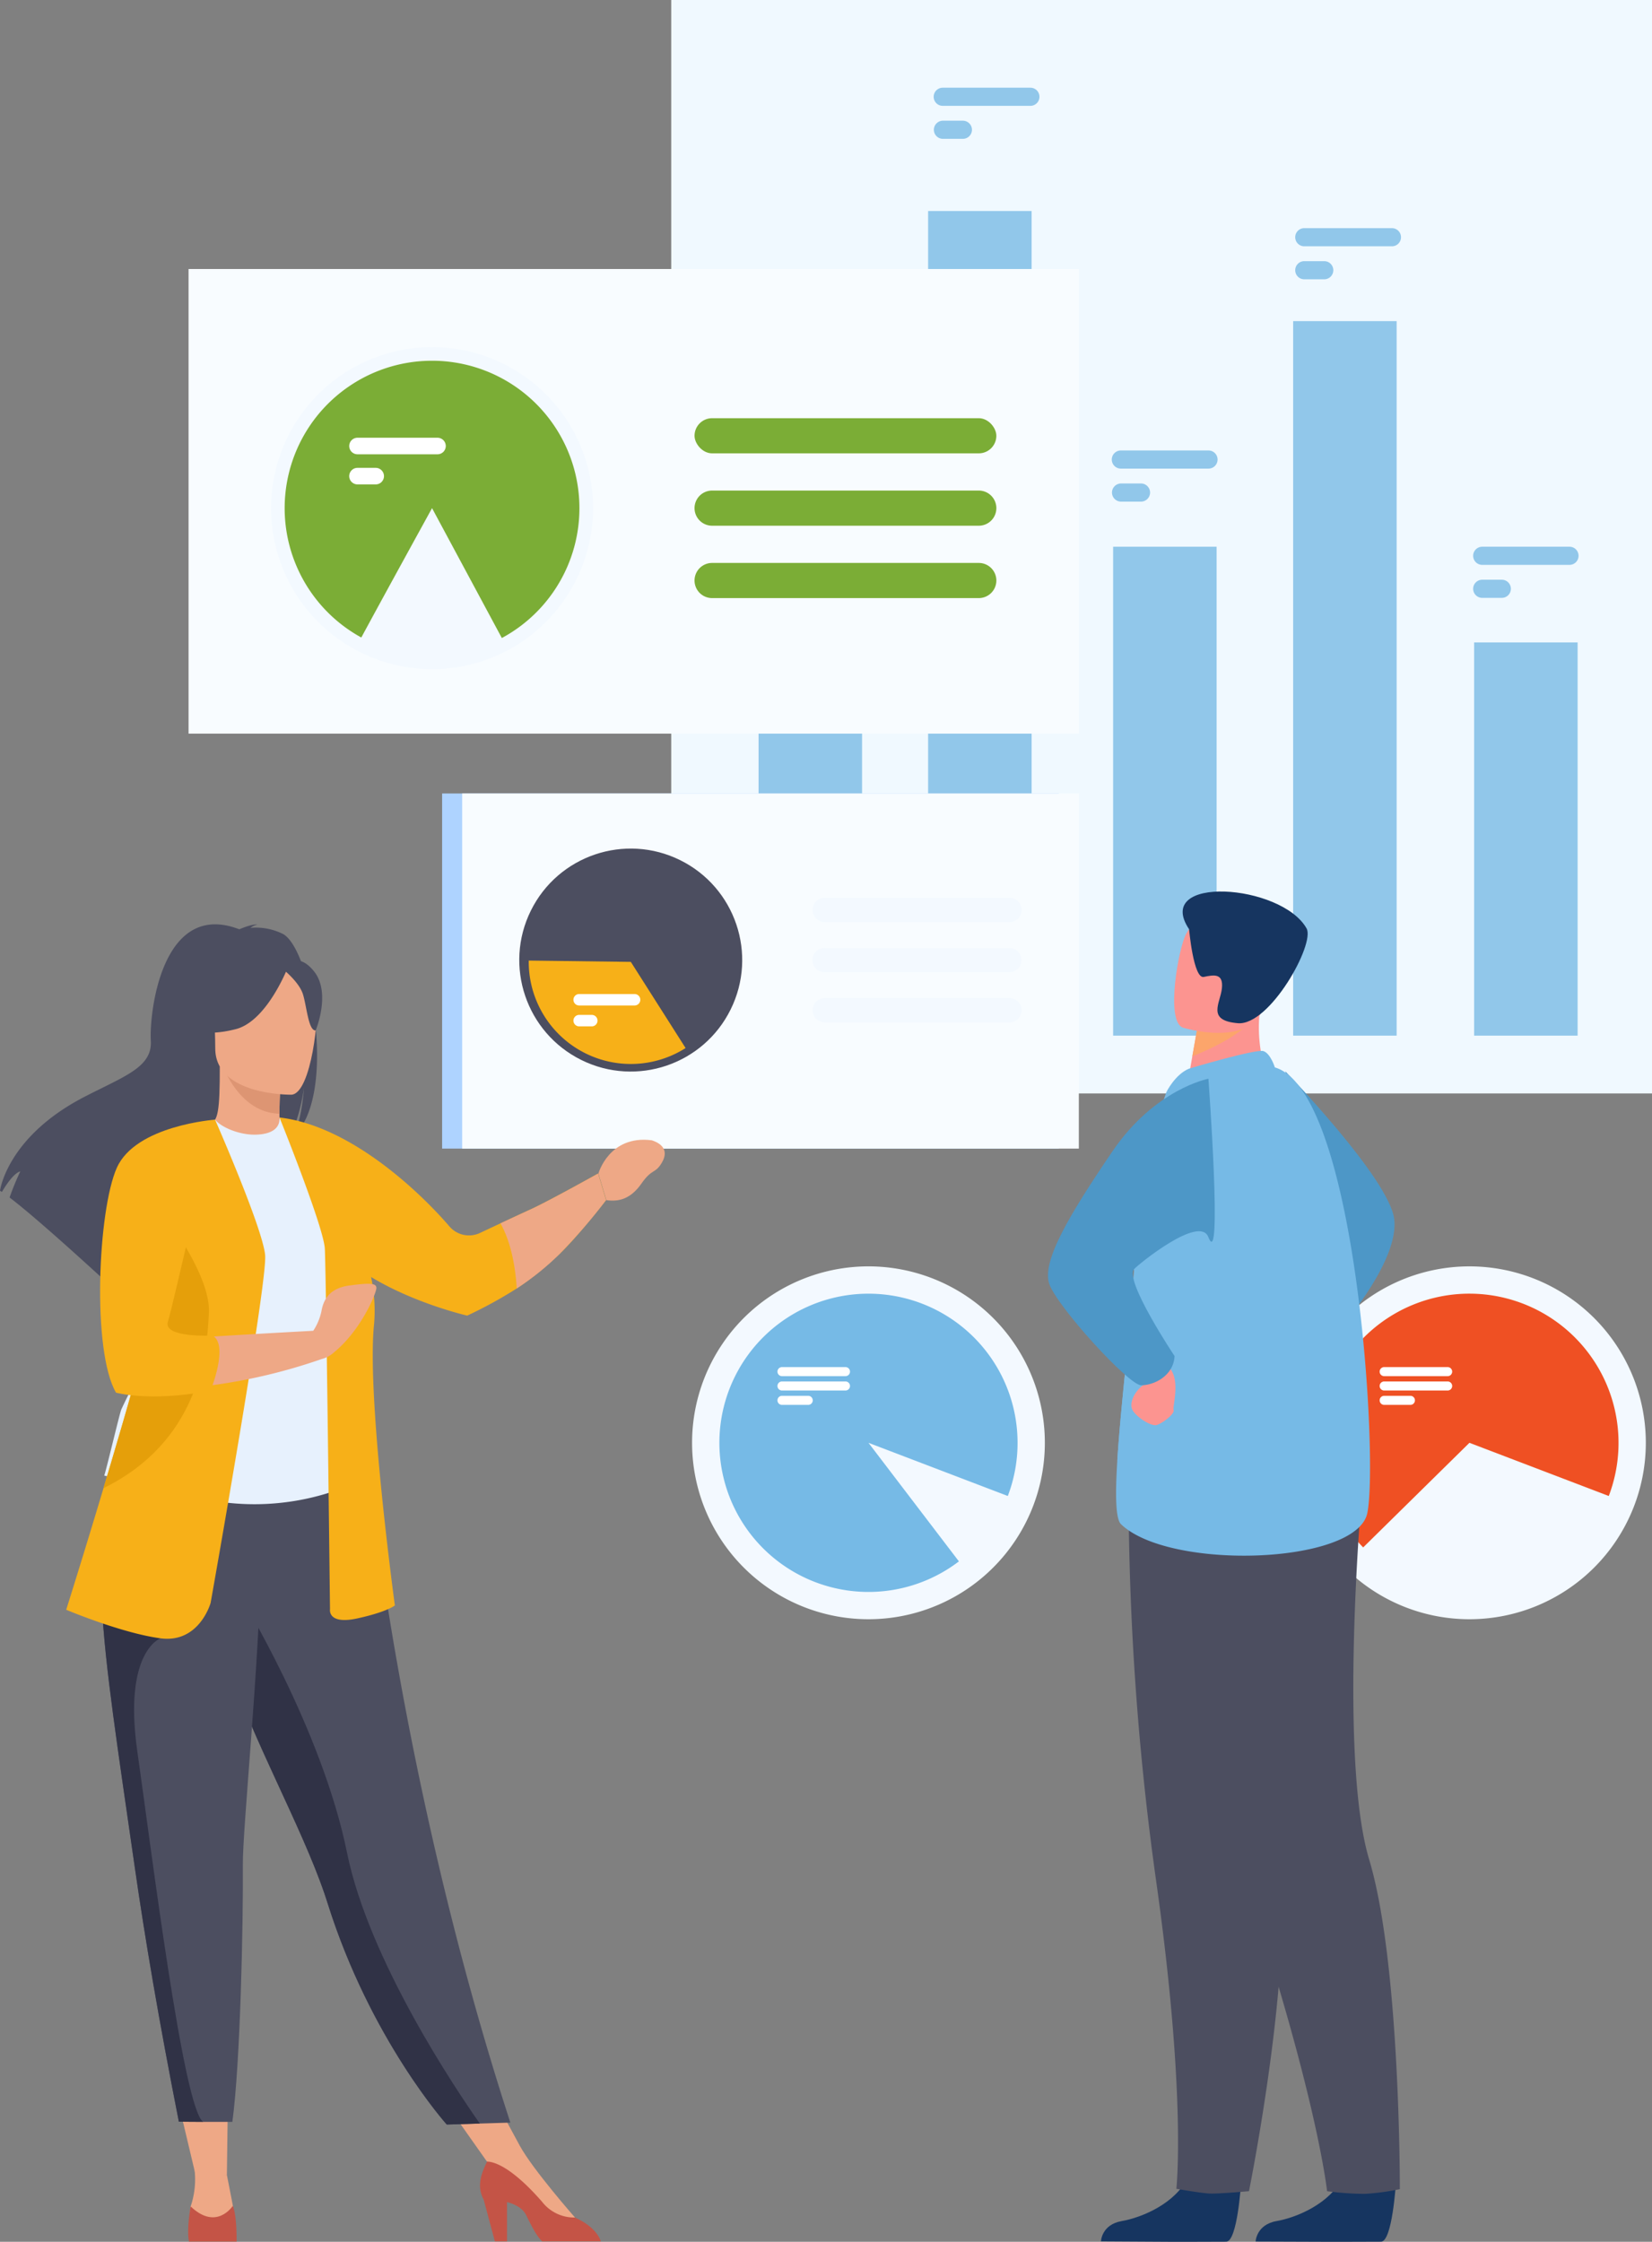 <svg xmlns="http://www.w3.org/2000/svg" width="409.341" height="555.339" viewBox="0 0 409.341 555.339"><rect x="0" y="0" width="409.341" height="555.339" fill="#808080" stroke="none"/><g id="wlg" transform="translate(-1682.479 -650.549)"><g id="Group_13217" data-name="Group 13217" transform="translate(1628.479 680.086)"><g id="Group_13209" data-name="Group 13209" transform="translate(93.551)"><g id="Group_13198" data-name="Group 13198" transform="translate(97.607 -55)"><path id="Path_45019" data-name="Path 45019" d="M0,0H243.019V270.873H0Z" transform="translate(29.165 25.463)" fill="#f0f9ff"></path><path id="Path_44940" data-name="Path 44940" d="M2655.4,1584.323a43.706,43.706,0,1,1,43.706,43.705A43.706,43.706,0,0,1,2655.4,1584.323Z" transform="translate(-2621.072 -1201.445)" fill="#f3f9ff"></path><path id="Path_44941" data-name="Path 44941" d="M2746.445,1594.715a36.942,36.942,0,1,0-14.535,29.374l-22.407-29.374,34.523,13.176A36.889,36.889,0,0,0,2746.445,1594.715Z" transform="translate(-2631.466 -1211.837)" fill="#76bae6"></path><path id="Path_44942" data-name="Path 44942" d="M3033.214,1584.323a43.705,43.705,0,1,1,43.706,43.705A43.706,43.706,0,0,1,3033.214,1584.323Z" transform="translate(-2849.972 -1201.445)" fill="#f3f9ff"></path><path id="Path_44943" data-name="Path 44943" d="M3087.311,1557.769a36.944,36.944,0,0,0-26.331,62.861l26.331-25.915,34.523,13.176a36.97,36.97,0,0,0-34.523-50.122Z" transform="translate(-2860.363 -1211.837)" fill="#ef5023"></path><g id="Group_13194" data-name="Group 13194" transform="translate(204.699 364.122)"><path id="Path_44944" data-name="Path 44944" d="M3104.5,1603.919h-15.726a1.127,1.127,0,0,0-1.124,1.124h0a1.127,1.127,0,0,0,1.124,1.123H3104.5a1.127,1.127,0,0,0,1.124-1.123h0A1.127,1.127,0,0,0,3104.5,1603.919Z" transform="translate(-3087.653 -1603.919)" fill="#fff"></path><path id="Path_44945" data-name="Path 44945" d="M3104.5,1612.944h-15.726a1.123,1.123,0,1,0,0,2.247H3104.5a1.123,1.123,0,1,0,0-2.247Z" transform="translate(-3087.653 -1609.387)" fill="#fff"></path><path id="Path_44946" data-name="Path 44946" d="M3095.271,1621.97h-6.494a1.123,1.123,0,1,0,0,2.247h6.494a1.123,1.123,0,1,0,0-2.247Z" transform="translate(-3087.653 -1614.855)" fill="#fff"></path></g><g id="Group_13195" data-name="Group 13195" transform="translate(55.485 364.122)"><path id="Path_44947" data-name="Path 44947" d="M2725.925,1603.919H2710.2a1.127,1.127,0,0,0-1.123,1.124h0a1.126,1.126,0,0,0,1.123,1.123h15.726a1.126,1.126,0,0,0,1.124-1.123h0A1.127,1.127,0,0,0,2725.925,1603.919Z" transform="translate(-2709.075 -1603.919)" fill="#fff"></path><path id="Path_44948" data-name="Path 44948" d="M2725.925,1612.944H2710.2a1.123,1.123,0,0,0,0,2.247h15.726a1.123,1.123,0,1,0,0-2.247Z" transform="translate(-2709.075 -1609.387)" fill="#fff"></path><path id="Path_44949" data-name="Path 44949" d="M2716.692,1621.97H2710.2a1.123,1.123,0,1,0,0,2.247h6.494a1.123,1.123,0,1,0,0-2.247Z" transform="translate(-2709.075 -1614.855)" fill="#fff"></path></g><g id="Group_13196" data-name="Group 13196" transform="translate(50.804 77.739)"><rect id="Rectangle_4582" data-name="Rectangle 4582" width="25.644" height="159.748" transform="translate(0 44.528)" fill="#91c7ea"></rect><rect id="Rectangle_4583" data-name="Rectangle 4583" width="25.644" height="204.276" transform="translate(42.012)" fill="#91c7ea"></rect><rect id="Rectangle_4584" data-name="Rectangle 4584" width="25.644" height="121.116" transform="translate(87.855 83.16)" fill="#91c7ea"></rect><rect id="Rectangle_4585" data-name="Rectangle 4585" width="25.644" height="177.004" transform="translate(132.462 27.272)" fill="#91c7ea"></rect><rect id="Rectangle_4586" data-name="Rectangle 4586" width="25.644" height="97.41" transform="translate(177.301 106.866)" fill="#91c7ea"></rect></g><g id="Group_13197" data-name="Group 13197" transform="translate(94.239 47.191)"><path id="Path_44950" data-name="Path 44950" d="M3058.417,888.089H3036.7a2.247,2.247,0,0,0,0,4.493h21.718a2.247,2.247,0,1,0,0-4.493Z" transform="translate(-2944.962 -853.297)" fill="#91c7ea"></path><path id="Path_44951" data-name="Path 44951" d="M3041.646,908.831H3036.7a2.247,2.247,0,0,0,0,4.493h4.946a2.247,2.247,0,1,0,0-4.493Z" transform="translate(-2944.962 -865.864)" fill="#91c7ea"></path><path id="Path_44952" data-name="Path 44952" d="M2831.365,799.817h-21.717a2.247,2.247,0,1,0,0,4.493h21.717a2.247,2.247,0,0,0,0-4.493Z" transform="translate(-2807.401 -799.817)" fill="#91c7ea"></path><path id="Path_44953" data-name="Path 44953" d="M2814.594,820.559h-4.946a2.253,2.253,0,0,0-2.247,2.247h0a2.253,2.253,0,0,0,2.247,2.247h4.946a2.254,2.254,0,0,0,2.247-2.247h0A2.254,2.254,0,0,0,2814.594,820.559Z" transform="translate(-2807.401 -812.384)" fill="#91c7ea"></path><path id="Path_44954" data-name="Path 44954" d="M2943.346,1027.819h-21.718a2.247,2.247,0,1,0,0,4.493h21.718a2.247,2.247,0,0,0,0-4.493Z" transform="translate(-2875.246 -937.954)" fill="#91c7ea"></path><path id="Path_44955" data-name="Path 44955" d="M2926.575,1048.561h-4.946a2.253,2.253,0,0,0-2.247,2.247h0a2.253,2.253,0,0,0,2.247,2.247h4.946a2.253,2.253,0,0,0,2.247-2.247h0A2.253,2.253,0,0,0,2926.575,1048.561Z" transform="translate(-2875.246 -950.52)" fill="#91c7ea"></path><path id="Path_44956" data-name="Path 44956" d="M3170.286,1088.312h-21.718a2.247,2.247,0,0,0,0,4.493h21.718a2.247,2.247,0,0,0,0-4.493Z" transform="translate(-3012.739 -974.604)" fill="#91c7ea"></path><path id="Path_44957" data-name="Path 44957" d="M3153.515,1109.054h-4.946a2.247,2.247,0,0,0,0,4.493h4.946a2.247,2.247,0,0,0,0-4.493Z" transform="translate(-3012.739 -987.17)" fill="#91c7ea"></path></g></g><g id="Group_13205" data-name="Group 13205" transform="translate(70 167.023)"><path id="Path_44967" data-name="Path 44967" d="M1865.832,1489.4v87.974h152.8V1489.4Z" transform="translate(-1865.832 -1489.399)" fill="#aed3ff"></path><path id="Path_44968" data-name="Path 44968" d="M1884.031,1489.4v87.974h152.8V1489.4Z" transform="translate(-1879.063 -1489.399)" fill="#f8fcff"></path><circle id="Ellipse_143" data-name="Ellipse 143" cx="27.628" cy="27.628" r="27.628" transform="matrix(0.443, -0.896, 0.896, 0.443, 9.743, 53.786)" fill="#4c4e60"></circle><g id="Group_13203" data-name="Group 13203" transform="translate(91.805 25.837)"><path id="Path_44969" data-name="Path 44969" d="M2205.131,1590.071H2250.9a3.016,3.016,0,0,0,0-6.032h-45.768a3.016,3.016,0,0,0,0,6.032Z" transform="translate(-2202.115 -1584.039)" fill="#f3f9ff"></path><path id="Path_44970" data-name="Path 44970" d="M2250.9,1629.526h-45.768a3.016,3.016,0,1,0,0,6.031H2250.9a3.016,3.016,0,0,0,0-6.031Z" transform="translate(-2202.115 -1617.108)" fill="#f3f9ff"></path><path id="Path_44971" data-name="Path 44971" d="M2250.9,1675.013h-45.768a3.024,3.024,0,0,0-3.016,3.016h0a3.024,3.024,0,0,0,3.016,3.016H2250.9a3.024,3.024,0,0,0,3.016-3.016h0A3.024,3.024,0,0,0,2250.9,1675.013Z" transform="translate(-2202.115 -1650.177)" fill="#f3f9ff"></path></g><path id="Path_44972" data-name="Path 44972" d="M1969.738,1641.36l-25.293-.322c0,.106,0,.215,0,.322a25.3,25.3,0,0,0,38.867,21.347Z" transform="translate(-1922.982 -1599.641)" fill="#f7b018"></path><g id="Group_13204" data-name="Group 13204" transform="translate(32.539 49.684)"><path id="Rectangle_4589" data-name="Rectangle 4589" d="M1.42,0H15.149a1.42,1.42,0,0,1,1.42,1.42v0a1.42,1.42,0,0,1-1.42,1.42H1.42A1.42,1.42,0,0,1,0,1.42v0A1.42,1.42,0,0,1,1.42,0Z" fill="#fff"></path><path id="Path_44973" data-name="Path 44973" d="M1989.571,1690.322h-3.127a1.42,1.42,0,0,0,0,2.841h3.127a1.42,1.42,0,0,0,0-2.841Z" transform="translate(-1985.024 -1685.154)" fill="#fff"></path></g></g><g id="Group_13208" data-name="Group 13208" transform="translate(0 37.104)"><rect id="Rectangle_4591" data-name="Rectangle 4591" width="220.604" height="115.095" transform="translate(7.173)" fill="#f8fcff"></rect><circle id="Ellipse_144" data-name="Ellipse 144" cx="39.888" cy="39.888" r="39.888" transform="translate(17.347 33.426) rotate(-17.769)" fill="#f3f9ff"></circle><path id="Path_44974" data-name="Path 44974" d="M1980.965,831.874a36.521,36.521,0,0,0-17.528,68.561c5.851-10.836,17.528-32.044,17.528-32.044l17.292,32.171a36.522,36.522,0,0,0-17.292-68.688Z" transform="translate(-1913.46 -809.152)" fill="#7bad36"></path><g id="Group_13206" data-name="Group 13206" transform="translate(132.544 36.956)"><rect id="Rectangle_4592" data-name="Rectangle 4592" width="74.786" height="8.708" rx="4.354" transform="translate(0)" fill="#7bad36"></rect><path id="Path_44975" data-name="Path 44975" d="M2272.548,913.476H2206.47a4.354,4.354,0,1,0,0,8.708h66.078a4.354,4.354,0,1,0,0-8.708Z" transform="translate(-2202.116 -895.548)" fill="#7bad36"></path><path id="Path_44976" data-name="Path 44976" d="M2272.548,958.962H2206.47a4.354,4.354,0,1,0,0,8.708h66.078a4.354,4.354,0,1,0,0-8.708Z" transform="translate(-2202.116 -923.106)" fill="#7bad36"></path></g><g id="Group_13207" data-name="Group 13207" transform="translate(46.979 41.797)"><path id="Path_44977" data-name="Path 44977" d="M2006.9,880.271h-19.82a2.05,2.05,0,1,0,0,4.1h19.82a2.05,2.05,0,0,0,0-4.1Z" transform="translate(-1985.025 -880.271)" fill="#fff"></path><path id="Path_44978" data-name="Path 44978" d="M1991.59,899.2h-4.514a2.057,2.057,0,0,0-2.051,2.05h0a2.057,2.057,0,0,0,2.051,2.05h4.514a2.056,2.056,0,0,0,2.05-2.05h0A2.056,2.056,0,0,0,1991.59,899.2Z" transform="translate(-1985.025 -891.74)" fill="#fff"></path></g></g></g><g id="Group_13210" data-name="Group 13210" transform="translate(313.676 191.31)"><path id="Path_44979" data-name="Path 44979" d="M2573.56,1278.528s25.733,26.565,26.968,36.582-12.243,25.687-12.243,25.687Z" transform="translate(-2514.739 -1233.966)" fill="#4d97c7"></path><path id="Path_44980" data-name="Path 44980" d="M2492.32,1970.727s-.875,14.122-3.608,14.325c-.363.027-13.857.027-13.857.027l-17.226-.1s.113-4.15,5.148-5.028,13.463-4.416,16.513-11.072C2482.5,1961.878,2492.32,1970.727,2492.32,1970.727Z" transform="translate(-2444.502 -1650.588)" fill="#163560"></path><path id="Path_44981" data-name="Path 44981" d="M2589.586,1970.727s-.875,14.122-3.608,14.325c-.364.027-13.857.027-13.857.027l-17.278-.061s.164-4.189,5.2-5.067,13.463-4.416,16.514-11.072C2579.765,1961.878,2589.586,1970.727,2589.586,1970.727Z" transform="translate(-2503.399 -1650.588)" fill="#163560"></path><path id="Path_44982" data-name="Path 44982" d="M2497.243,1560.289s4.506,28.815,21.312,79.965,19.1,73.3,19.1,73.3a73.982,73.982,0,0,0,9.348.659,59.2,59.2,0,0,0,8.682-1.165s.154-55.9-7.591-81.623-1.672-92.729-1.672-92.729Z" transform="translate(-2468.502 -1391.592)" fill="#4c4e60"></path><path id="Path_44983" data-name="Path 44983" d="M2474.962,1542.7a699.3,699.3,0,0,0,6.875,96.736c7.512,53.314,4.966,75.945,4.966,75.945s6.185,1.108,8.358,1.18c2.325.077,9.636-.582,9.636-.582s10.753-53.334,7.67-80.019,14.725-91.567,14.725-91.567Z" transform="translate(-2454.995 -1394.018)" fill="#4c4e60"></path><path id="Path_44984" data-name="Path 44984" d="M2531.459,1251.9l-8.486,6.285-12.265-2.582c.17-1.119.979-5.755,1.717-9.953.045-.248.089-.5.131-.737.631-3.573,1.177-6.642,1.177-6.642l11.455-5.71,4.271-2.128c-.011.075-.331,3.965-.375,4.533A36.685,36.685,0,0,0,2531.459,1251.9Z" transform="translate(-2476.66 -1204.827)" fill="#fc9490"></path><path id="Path_44985" data-name="Path 44985" d="M2504.365,1270.058c.269-.113,16.685-4.957,18.468-4.369s2.839,4.04,2.839,4.04l-26.851,6.07S2500.935,1271.5,2504.365,1270.058Z" transform="translate(-2469.458 -1226.158)" fill="#76bae6"></path><path id="Path_44986" data-name="Path 44986" d="M2529.373,1386.27c-2.782,12.693-49.091,14.2-61.028,2.676-1.358-1.313-1.425-7.423-.912-15.662,1-16.1,4.218-40.31,4.343-52.681a97.968,97.968,0,0,1,1.976-17.633,143.225,143.225,0,0,1,5.874-21.105s22.619-7.313,26.851-6.068C2526.866,1281.788,2532.155,1373.576,2529.373,1386.27Z" transform="translate(-2450.262 -1232.225)" fill="#76bae6"></path><path id="Path_44987" data-name="Path 44987" d="M2467.885,1411.582c1-16.1,4.218-40.31,4.344-52.681a97.965,97.965,0,0,1,1.975-17.633l13.606-2.4S2501.113,1393.2,2467.885,1411.582Z" transform="translate(-2450.715 -1270.523)" fill="#76bae6"></path><path id="Path_44988" data-name="Path 44988" d="M2480.623,1463.18a3.2,3.2,0,0,1-1.021,3.7c-1.947,1.488-3.211,3.9-2.764,5.662s4.718,4.637,6.2,4.174,4.5-2.785,4.171-3.715,2.027-8.157-1.583-10.94S2480.623,1463.18,2480.623,1463.18Z" transform="translate(-2456.085 -1344.557)" fill="#fc9490"></path><path id="Path_44989" data-name="Path 44989" d="M2464.075,1283.149s-13.27,2.483-23.843,18.065-17.53,27.167-15.582,32.782,19.7,25.093,22.763,25.093,8-2.225,8.278-7.234c0,0-12.5-18.735-10.037-21.541,1.052-1.2,16.228-13.519,18.395-7.954C2467.633,1331.569,2464.075,1283.149,2464.075,1283.149Z" transform="translate(-2424.323 -1236.766)" fill="#4d97c7"></path><path id="Path_44990" data-name="Path 44990" d="M2530.863,1238.412c-2.515,4.814-11.889,8.976-15.8,10.507.045-.248.089-.5.131-.737.631-3.573,1.177-6.642,1.177-6.642l11.455-5.71C2530.36,1235.79,2531.9,1236.431,2530.863,1238.412Z" transform="translate(-2479.299 -1208.096)" fill="#fca56b"></path><path id="Path_44991" data-name="Path 44991" d="M2505.759,1208.078s16.958,5.289,20.089-5.322,7.429-17.075-3.265-20.9-14-.4-15.91,2.887S2501.428,1206.428,2505.759,1208.078Z" transform="translate(-2472.377 -1174.374)" fill="#fc9490"></path><path id="Path_44992" data-name="Path 44992" d="M2510.577,1174.815s1.082,12.348,3.635,11.812,4.87-.934,4.5,2.788-3.915,8.021,3.955,8.679,19.183-19.637,17.021-23.48C2533.446,1163.526,2501.561,1161.289,2510.577,1174.815Z" transform="translate(-2475.615 -1165.469)" fill="#163560"></path></g><g id="Group_13212" data-name="Group 13212" transform="translate(54 199.442)"><path id="Path_44993" data-name="Path 44993" d="M1738.4,1917.188l5.163,21.744,7.733-.043.284-21.7Z" transform="translate(-1695.077 -1629.035)" fill="#eea886"></path><path id="Path_44994" data-name="Path 44994" d="M1903.436,1915.139l14.689,20.817,5.725-7.351-8.841-16.328Z" transform="translate(-1795.064 -1626.06)" fill="#eea886"></path><path id="Path_44995" data-name="Path 44995" d="M1698.661,1188.525a14.978,14.978,0,0,0-8.106-1.551,3.8,3.8,0,0,1,1.709-.812c-1.387-.206-4.485,1.17-4.485,1.17-19.3-7.437-22.335,20.983-21.93,27.585s-6.486,8.759-16.528,13.96c-19.16,9.926-20.843,23.217-20.843,23.217.149.088.305.188.471.3.95-1.61,2.908-4.635,4.558-5.091a68.377,68.377,0,0,0-2.655,6.466c5.653,4.3,16.227,13.827,23.6,20.582a10.826,10.826,0,0,1,.5-4.184l.91,5.483c3.943,3.625,6.663,6.175,6.663,6.175-.487-5.336,24.131-33.492,36.975-41.925,3.127-4.6,4.238-12.734,4.321-13.374-.54,6.447-1.643,10.064-2.629,12.1C1712.069,1228.62,1705.737,1192.546,1698.661,1188.525Z" transform="translate(-1628.479 -1186.102)" fill="#4c4e60"></path><path id="Path_44996" data-name="Path 44996" d="M1778.79,1294.44c.064.029-6.2,3.282-10.915,1.993-4.433-1.209-7.33-6.957-7.269-6.97,1.877-.373,2.418-2.953,2.379-14.039l.849.167,14.271,2.826s-.324,4.491-.334,8.722C1777.761,1290.692,1777.976,1294.061,1778.79,1294.44Z" transform="translate(-1708.529 -1240.218)" fill="#eea886"></path><path id="Path_44997" data-name="Path 44997" d="M1765.8,1198.758s7.04-7.495,15.879-.384C1781.675,1198.374,1776.531,1197.484,1765.8,1198.758Z" transform="translate(-1711.673 -1191.681)" fill="#4c4e60"></path><path id="Path_44998" data-name="Path 44998" d="M1783.068,1278.674s-.324,4.491-.334,8.722c-7.986-.225-12.207-7.51-13.937-11.548Z" transform="translate(-1713.492 -1240.475)" fill="#dd9573"></path><path id="Path_45000" data-name="Path 45000" d="M1824.8,1687.622l-7.564.231-8.188.251s-18.913-21.057-29.522-54.813q-.371-1.177-.784-2.383c-5.806-16.929-17.842-38.18-24.185-57.414-1.01-3.064-1.916-5.948-2.729-8.677-.26-.874-.515-1.733-.756-2.578a203.972,203.972,0,0,1-7.275-38.3l45.8.366S1796.991,1602.106,1824.8,1687.622Z" transform="translate(-1698.344 -1390.783)" fill="#4c4e60"></path><path id="Path_45001" data-name="Path 45001" d="M1753.01,1366.825c-.116,21.8,3.2,31.146,3.2,31.146a61.544,61.544,0,0,1-42.919,2.629c-.274-.086-19.3-4.428-19.3-4.428.39-.882,3.859-15.571,4.239-16.38,4.921-10.567,8.657-15.2,9.241-18.45a69.119,69.119,0,0,0,.566-18.261,146.543,146.543,0,0,0-5.652-28.676c6.35-1.445,12.462-3.917,19.072-6.4,1.521,1.893,6,3.807,10.036,3.716,4.643-.1,6.093-2.066,5.922-4.278,4.948,2.754,8.88,5.372,8.88,5.372,4.205,7.3,12.733,14.4,13.351,25.6C1759.8,1341.177,1753.014,1366.215,1753.01,1366.825Z" transform="translate(-1668.169 -1259.621)" fill="#e7f1fd"></path><path id="Path_45002" data-name="Path 45002" d="M1720.135,1406.036c-2,2.833-5.84,20.057-15.39,22.223,4.921-12.276,8.657-17.658,9.241-21.432a93.131,93.131,0,0,0,.566-21.212c3.2-5.6,5.583-9.445,5.583-9.445.251-.906,5.081-15.839,6.628-2.491S1722.372,1402.866,1720.135,1406.036Z" transform="translate(-1674.685 -1296.402)" fill="#f2564b"></path><path id="Path_45003" data-name="Path 45003" d="M1782.381,1244.175s-18.894.312-18.907-11.458-2.46-19.656,9.6-20.352,14.412,3.792,15.372,7.719S1787.3,1243.791,1782.381,1244.175Z" transform="translate(-1710.138 -1201.97)" fill="#eea886"></path><path id="Path_45004" data-name="Path 45004" d="M1778.548,1209.533c-2.916-3.534-5.121-2.766-6.358-1.7-4.083-6.1-16.988,2.722-16.988,2.722a22.485,22.485,0,0,1-7.354,13.282s3.444,2.128,11.383.086c6.248-1.607,10.782-10.5,12.431-14.216,1.123,1,3.495,3.307,4.2,5.567.942,3,1.366,9.167,3.164,8.957C1779.03,1224.227,1782.928,1214.842,1778.548,1209.533Z" transform="translate(-1700.8 -1197.963)" fill="#4c4e60"></path><path id="Path_45005" data-name="Path 45005" d="M1749.143,1969.272a20.948,20.948,0,0,1-.984,8.914s-1.266,5.767,4.414,5.874,7.072-.428,6.43-3.965-1.866-9.652-1.866-9.652Z" transform="translate(-1700.915 -1660.591)" fill="#eea886"></path><path id="Path_45006" data-name="Path 45006" d="M1758.775,2000.365l-.019.012H1747l-.019-.012c-.642-3.016.408-8.7.408-8.7,6.432,6.149,10.457-.155,10.457-.155C1758.9,1994.142,1758.775,2000.365,1758.775,2000.365Z" transform="translate(-1700.151 -1674.065)" fill="#c45446"></path><path id="Path_45007" data-name="Path 45007" d="M1956.949,1971.51s-10.472-11.892-13.687-17.806l-7.786,3.989,17.4,16.346,4.072-.536Z" transform="translate(-1814.475 -1651.159)" fill="#eea886"></path><path id="Path_45008" data-name="Path 45008" d="M1960.213,1983.511h-14.528c-1.279-1.153-2.5-3.475-3.995-6.521-.855-1.746-2.774-2.706-4.742-3.235v9.756h-3.006l-2.783-10.373c-1.854-3.476-.462-6.663.842-9.409,1.517,0,5.917,1.093,13.653,9.98a10.061,10.061,0,0,0,8.137,3.874.737.737,0,0,0,.114.062C1958.31,1979.665,1959.746,1982.149,1960.213,1983.511Z" transform="translate(-1811.317 -1657.233)" fill="#c45446"></path><path id="Path_45009" data-name="Path 45009" d="M1883.09,1321.358s-12.4,6.935-16.833,8.934c-1.575.711-4.43,2.039-7.346,3.4-1.761.822-3.543,1.659-5.085,2.385a6.393,6.393,0,0,1-7.575-1.634c-6.715-7.841-24.1-24.837-42.045-26.968l-.062-.028.008.02-.023,0,.1.193c1.009,2.509,10.848,27.094,11.153,32.278.321,5.465,1.286,89.374,1.286,89.374s-.643,3.858,6.751,2.25,9.323-3.215,9.323-3.215-7.073-51.76-5.144-69.763a40.048,40.048,0,0,0-.753-11.6c10.931,6.621,23.82,9.566,23.82,9.566a108.445,108.445,0,0,0,12.277-6.725,77.058,77.058,0,0,0,10.352-8.329c4.325-3.965,11.767-13.542,11.767-13.542Z" transform="translate(-1734.899 -1259.621)" fill="#f7b018"></path><path id="Path_45010" data-name="Path 45010" d="M1828.418,1738.857l-8.188.251s-18.913-21.057-29.522-54.813q-.371-1.177-.784-2.383c-5.806-16.929-17.843-38.18-24.186-57.414-1.009-3.064-1.916-5.948-2.729-8.677-.26-.874-.515-1.733-.756-2.578l6.745-5.118s20.251,32.792,26.52,63.652C1800.963,1698.581,1822.773,1730.835,1828.418,1738.857Z" transform="translate(-1709.526 -1441.786)" fill="#303246"></path><path id="Path_45011" data-name="Path 45011" d="M1727.23,1661.272c.115,15.007-.643,49.509-2.6,63.793h-7.253c-4.009,0-6.009-.058-6.009-.058-4.9-24.835-8.391-45.384-10.931-63.092-2.083-14.531-3.935-26.989-5.359-37.714-1.434-10.792-2.43-19.829-2.787-27.465q-.082-1.8-.12-3.508t-.019-3.327l39.575-3.858C1731.233,1612.338,1727.166,1652.55,1727.23,1661.272Z" transform="translate(-1667.056 -1428.41)" fill="#4c4e60"></path><path id="Path_45012" data-name="Path 45012" d="M1717.6,1741.5c-4.009,0-6.009-.058-6.009-.058-4.9-24.835-8.391-45.384-10.931-63.092-2.083-14.531-3.935-26.989-5.359-37.714-1.434-10.792-2.43-19.829-2.787-27.465l14.521,8.542s-9.269,3.27-5.732,28.024S1712.677,1738,1717.6,1741.5Z" transform="translate(-1667.275 -1444.846)" fill="#303246"></path><path id="Path_45013" data-name="Path 45013" d="M1705.884,1428.567s-2.787,10.072-12.432,8.786-23.359-7.073-23.359-7.073,4.122-13.023,9.246-30.133c6.205-20.713,13.885-47.416,17.505-64.259a104.26,104.26,0,0,0,1.968-11.484l8.167-15.532s11.765,26.784,12.408,33.535S1705.884,1428.567,1705.884,1428.567Z" transform="translate(-1653.691 -1260.484)" fill="#f7b018"></path><path id="Path_45014" data-name="Path 45014" d="M1795.006,1412.432c-4.641.61-6.422,3.077-6.995,6.4a14.13,14.13,0,0,1-2.021,4.825c-4.624.248-15.635.847-24.887,1.433l-.763,12.134a138.508,138.508,0,0,0,27.687-6.553,7.236,7.236,0,0,0,3.151-1.713c6.66-5.455,10.441-14.59,10.453-15.9S1799.648,1411.821,1795.006,1412.432Z" transform="translate(-1708.368 -1322.971)" fill="#eea886"></path><path id="Path_45015" data-name="Path 45015" d="M1719.67,1398.08c-.431,10.93-3,32.149-25.935,43.507-.061.029-.122.061-.183.086,6.205-20.713,13.885-47.416,17.505-64.259C1715.269,1383.709,1719.9,1392.062,1719.67,1398.08Z" transform="translate(-1667.904 -1302.01)" fill="#e59f0a"></path><path id="Path_45016" data-name="Path 45016" d="M1719.9,1308.873s-19.616,1.391-24.331,11.893-6.215,45.437-.214,55.725c0,0,8.262,2.353,22.875-.38l.54-.1s4.662-11.413.482-13.663c0,0-12.323.643-11.038-3.429S1719.9,1308.873,1719.9,1308.873Z" transform="translate(-1666.61 -1260.484)" fill="#f7b018"></path><g id="Group_13211" data-name="Group 13211" transform="translate(124.013 53.364)"><path id="Path_45017" data-name="Path 45017" d="M2017.885,1321.625c-10.554-1.356-13.217,8.243-13.217,8.243l1.971,6.593c3.253.449,6.1-.4,8.722-4.152s3.345-2.312,5.012-5.105C2022.635,1323.416,2019.1,1322,2017.885,1321.625Z" transform="translate(-1980.408 -1321.494)" fill="#eea886"></path><path id="Path_45018" data-name="Path 45018" d="M1950.464,1351.673c-1.575.711-4.43,2.039-7.346,3.4,1.56,2.771,3.512,7.807,4.031,16.129a67.306,67.306,0,0,0,10.661-8.587,141.382,141.382,0,0,0,11.458-13.284l-1.971-6.593S1954.894,1349.674,1950.464,1351.673Z" transform="translate(-1943.118 -1334.365)" fill="#eea886"></path></g></g></g></g></svg>